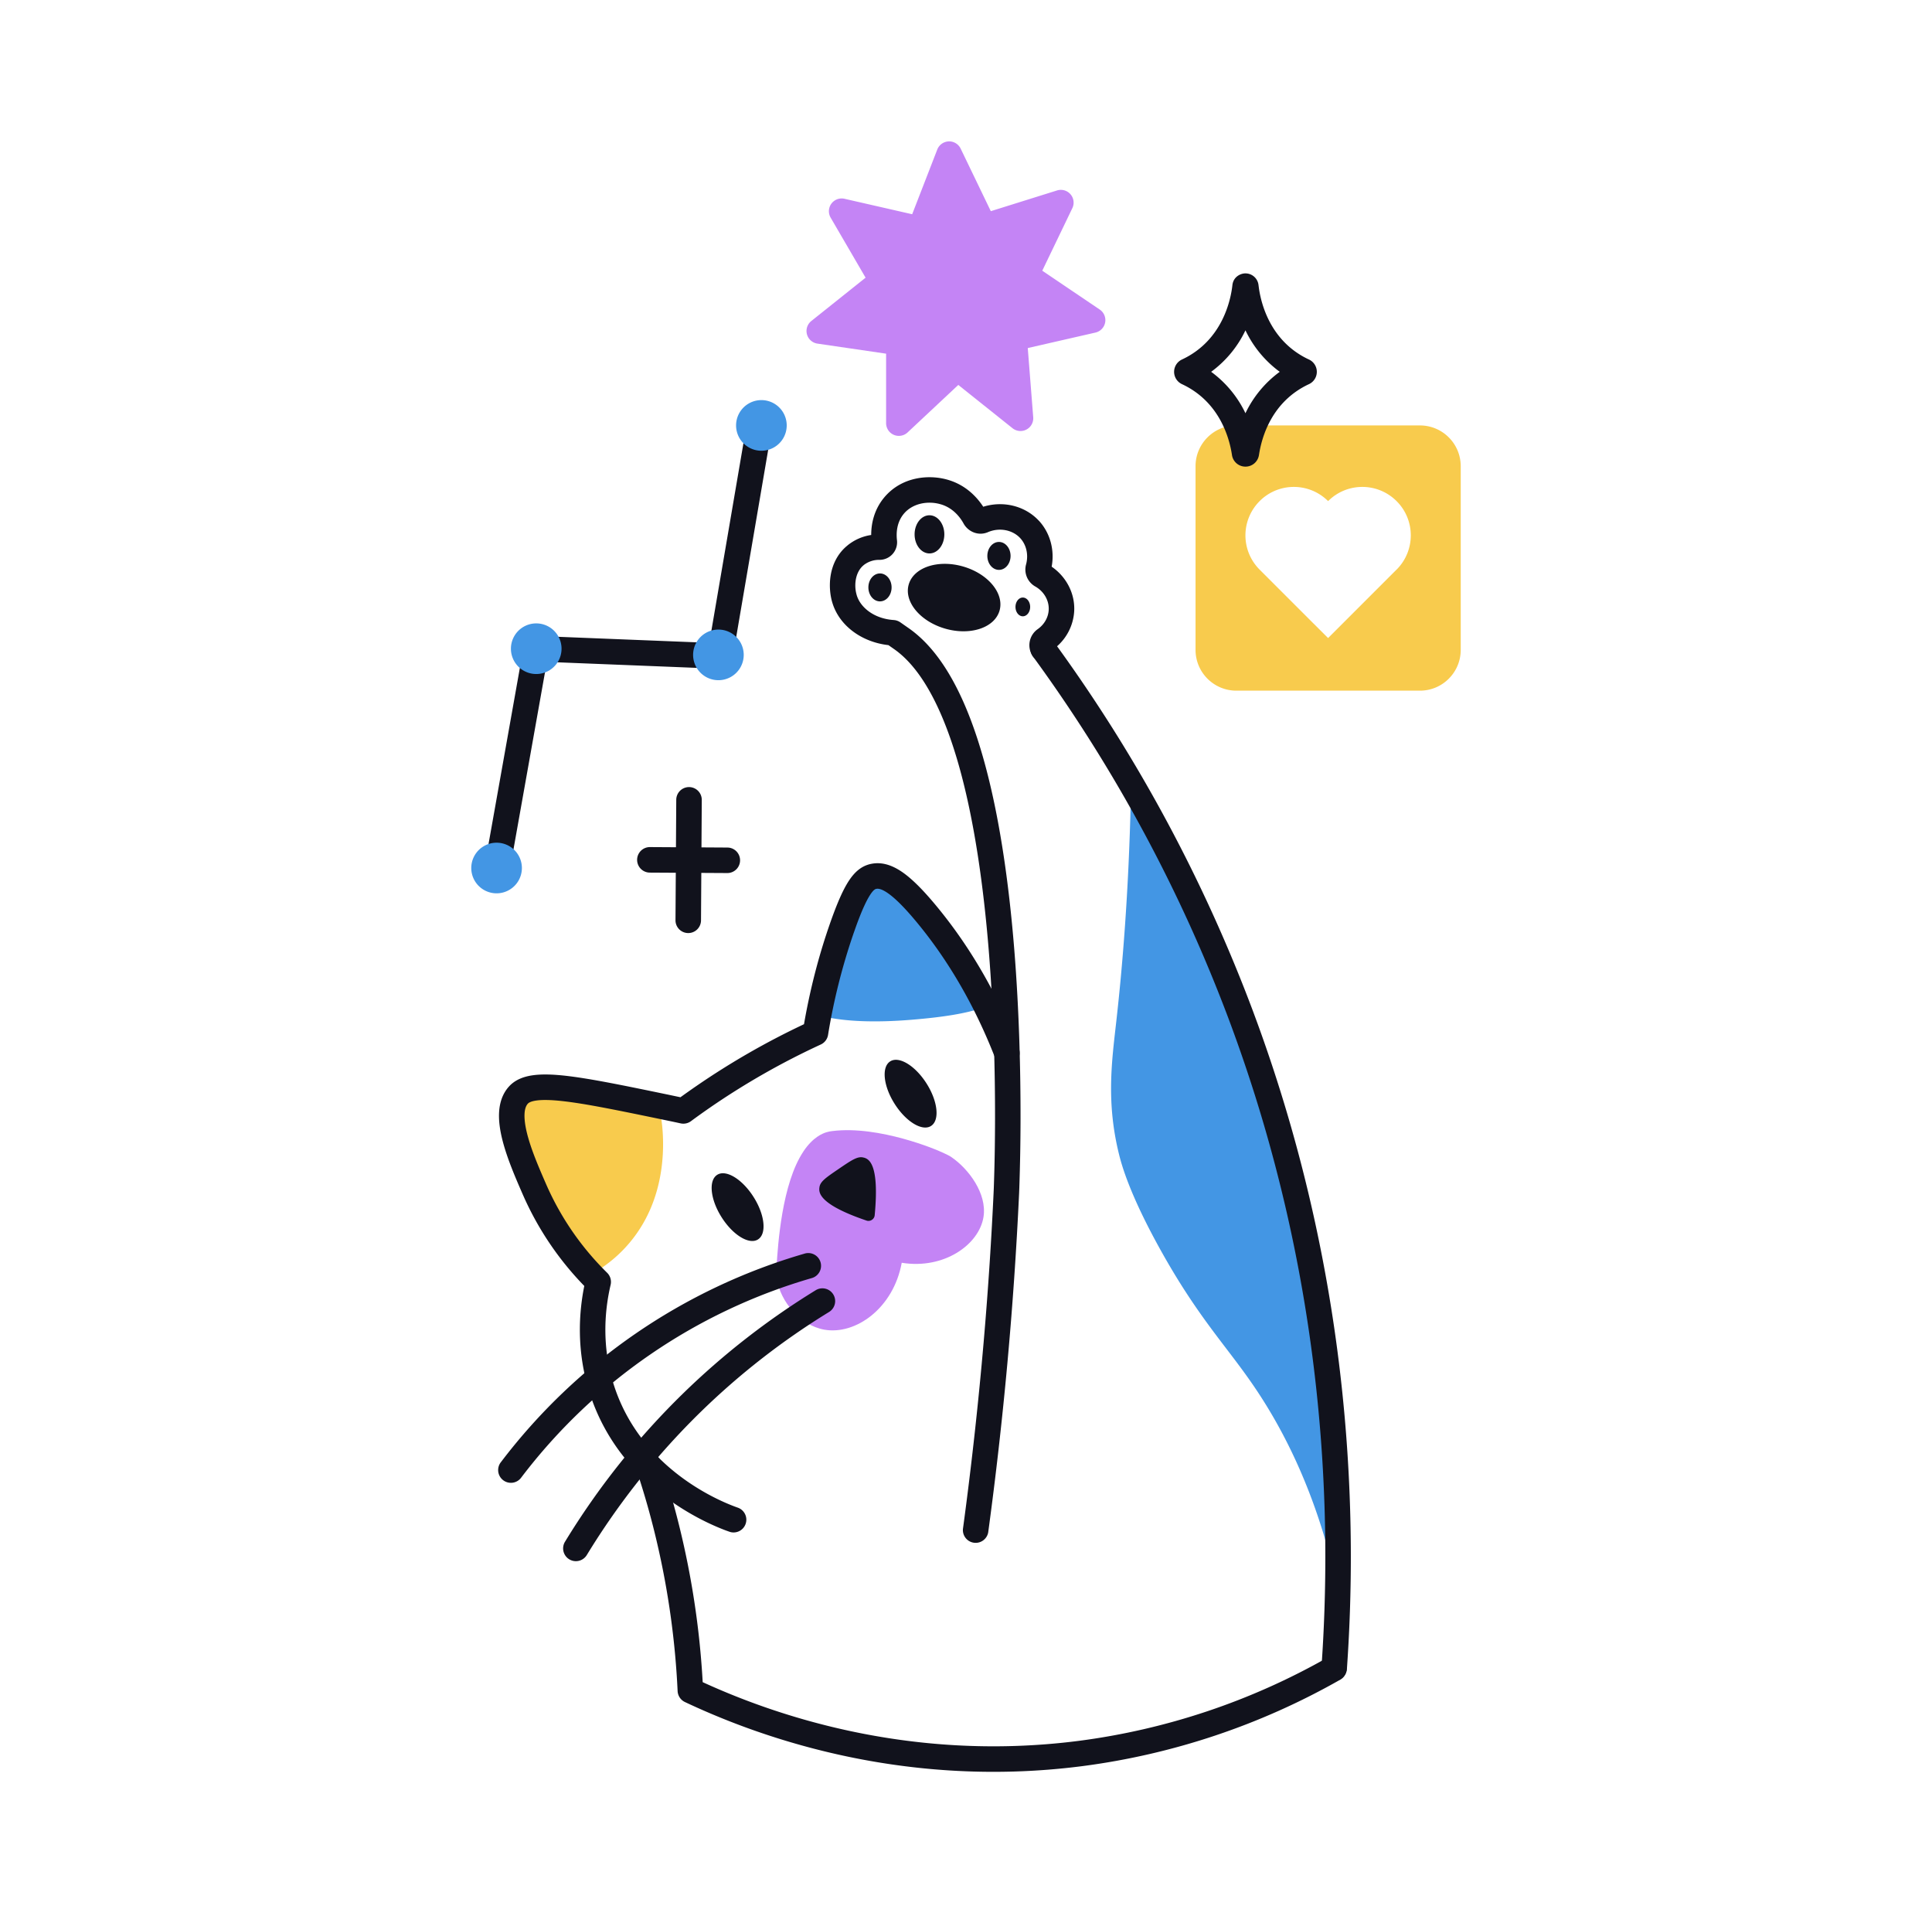 <svg xmlns="http://www.w3.org/2000/svg" width="101" height="100" fill="none"><path fill="#4396E4" d="M59.12 41.53a63.8 63.8 0 0 1 7.15 14.317c3.743 10.68 3.853 20.16 3.416 26.133-1.126-4.573-2.863-7.693-4.266-9.713-1.384-1.997-2.84-3.494-4.76-6.95-1.617-2.91-2.027-4.444-2.16-4.98-.677-2.737-.377-4.87-.147-6.917.31-2.747.657-6.713.767-11.89M43.053 53.127c1.08.263 2.67.333 4.583.176 1.59-.13 2.894-.32 3.837-.666-.167-.42-3.073-7.634-5.343-7.214-1.137.21-1.897 2.294-2.37 3.58a11.8 11.8 0 0 0-.707 4.12z"/><path fill="#F8CB4D" d="M34.54 58.303c.037.197.613 3.254-1.073 5.897a7.06 7.06 0 0 1-2.777 2.517c-1.817-1.95-2.71-3.857-3.173-5.127-.59-1.617-1.234-3.49-.444-4.353.574-.627 1.667-.464 3.24-.23 1.857.276 3.3.853 4.227 1.3z"/><path fill="#C484F5" d="M41.996 60.19c.503-.757 1.014-.95 1.213-1.01.124-.037.224-.053.297-.06 2.474-.313 5.554 1.027 5.554 1.027.483.21.623.293.68.336.89.61 1.866 1.897 1.676 3.12-.226 1.447-2.06 2.76-4.276 2.4-.434 2.38-2.414 3.787-4.047 3.497-1.27-.227-2.294-1.473-2.487-2.66-.037-.223-.023-.39-.013-.583.073-1.227.286-4.384 1.4-6.06z"/><path fill="#11121C" d="M45.164 60.51c-.317-.097-.624.113-1.367.62-.633.433-.923.63-.96.937-.027.233-.1.86 2.46 1.73.093.033.2.02.283-.037a.32.32 0 0 0 .147-.243c.26-2.757-.34-2.94-.563-3.01zm-6.127-38.349a.667.667 0 0 1 1.314.225l-2.053 12.016a.67.67 0 0 1-.684.554l-9.026-.36-1.945 10.924a.667.667 0 1 1-1.312-.234l2.046-11.496.014-.06a.67.67 0 0 1 .67-.49l9.02.36z"/><path fill="#4396E4" d="M28.033 35.23a1.323 1.323 0 1 0 0-2.646 1.323 1.323 0 0 0 0 2.646M25.96 46.693a1.323 1.323 0 1 0 0-2.646 1.323 1.323 0 0 0 0 2.646m11.597-11.14a1.323 1.323 0 1 0 0-2.646 1.323 1.323 0 0 0 0 2.646m2.247-11.993a1.323 1.323 0 1 0 0-2.647 1.323 1.323 0 0 0 0 2.647"/><path fill="#11121C" d="M51.66 80.1a.667.667 0 0 1-1.32-.18zm.95-17.75.666.031A202 202 0 0 1 51.66 80.1l-1.32-.18c.953-7.04 1.391-13.04 1.604-17.601zm-6.394-36.338c.908-1.097 2.35-1.234 3.37-.923.938.283 1.506.924 1.815 1.398 1.031-.322 2.18-.058 2.915.738h.002c.595.65.819 1.544.66 2.395.758.52 1.228 1.392 1.178 2.33a2.65 2.65 0 0 1-.959 1.884.666.666 0 0 1-1.226.436 1.027 1.027 0 0 1 .275-1.384c.347-.242.557-.615.578-1.01.025-.476-.238-.956-.701-1.22a1.015 1.015 0 0 1-.483-1.154c.138-.51.013-1.029-.305-1.374-.392-.424-1.074-.575-1.69-.312-.506.216-1.038-.031-1.268-.446l-.002-.004c-.177-.323-.543-.81-1.175-1.001h-.002c-.66-.203-1.483-.073-1.955.497-.376.458-.393 1.021-.351 1.374v.004a.92.92 0 0 1-.909 1.023 1.3 1.3 0 0 0-.826.27l-.001.002c-.422.34-.511.977-.396 1.47l.025.098.001.002c.184.626.868 1.2 1.845 1.295l.095.008.046.005a.7.7 0 0 1 .296.116l.002.001.01.008.062.043.366.256c1.86 1.3 3.08 3.892 3.911 6.847.841 2.991 1.325 6.516 1.598 9.866.273 3.355.337 6.561.334 8.927a112 112 0 0 1-.064 3.624l-.008.207-.002.054-.001.014v.005l-.666-.031-.666-.031v-.016l.003-.051.008-.201c.006-.177.015-.439.024-.774.019-.67.037-1.632.039-2.802.003-2.342-.061-5.51-.33-8.817-.27-3.312-.744-6.74-1.552-9.613-.819-2.911-1.939-5.099-3.391-6.115l-.3-.21c-1.372-.154-2.572-.996-2.938-2.238-.221-.745-.232-2.056.715-2.903l.096-.081a2.55 2.55 0 0 1 1.226-.535c0-.538.123-1.285.671-1.95zm8.792 7.968.004-.003q-.003 0-.004.003m-21.32 41.991c.328-.11.68.049.82.357l.024.063.15.456a44.3 44.3 0 0 1 2.053 11.077c3.386 1.551 10.589 4.235 19.664 3.068a35.6 35.6 0 0 0 13.016-4.362.667.667 0 0 1 .658 1.16 36.9 36.9 0 0 1-13.505 4.525c-9.769 1.256-17.437-1.786-20.762-3.352a.67.67 0 0 1-.382-.571 43 43 0 0 0-1.083-7.786v-.001a42 42 0 0 0-.928-3.349l-.145-.44-.018-.067a.667.667 0 0 1 .438-.778"/><path fill="#11121C" d="M45.516 45.159c.57-.126 1.118.055 1.657.427.526.365 1.113.96 1.81 1.806 1.192 1.444 2.797 3.733 4.148 7.082l.13.327.021.065a.667.667 0 0 1-1.235.482l-.028-.062-.125-.313c-1.29-3.2-2.818-5.373-3.938-6.732-.676-.82-1.17-1.3-1.542-1.558-.359-.249-.529-.24-.61-.222-.026.005-.122.016-.313.308-.188.288-.425.783-.734 1.635l-.137.387a32 32 0 0 0-1.332 5.306.67.67 0 0 1-.38.498 39 39 0 0 0-5.79 3.296h.001q-.517.356-.995.71a.67.67 0 0 1-.54.117c-.228-.05-.552-.119-.936-.198-2.328-.482-4.026-.832-5.236-.966-.605-.067-1.044-.075-1.357-.033-.314.042-.421.124-.458.164-.087.094-.16.252-.175.53-.015.282.032.638.138 1.056.213.84.622 1.782.997 2.642a14.8 14.8 0 0 0 3.184 4.615.67.67 0 0 1 .181.628c-.236 1.005-.58 3.12.256 5.496 1.534 4.355 5.762 5.93 6.395 6.152a.667.667 0 0 1-.375 1.278l-.065-.02-.174-.062c-1.092-.407-5.395-2.238-7.038-6.905-.863-2.452-.625-4.65-.376-5.88a16.1 16.1 0 0 1-3.21-4.769c-.365-.836-.822-1.881-1.067-2.847-.123-.484-.203-.986-.177-1.458.026-.475.164-.966.524-1.358l.001-.001c.331-.36.789-.519 1.261-.582.473-.064 1.039-.043 1.683.028 1.287.144 3.06.51 5.358.986l.654.138q.39-.281.788-.557h.001a40 40 0 0 1 5.67-3.261c.38-2.188.898-3.936 1.329-5.179.385-1.112.705-1.842 1.016-2.316.33-.504.688-.778 1.137-.88z"/><path fill="#C484F5" d="m53.35 21.863-3.287-2.623-3.073 2.877V17.91l-4.16-.61 3.287-2.623L44 11.04l4.1.937 1.52-3.92 1.827 3.79 4.013-1.257-1.823 3.79 3.483 2.353-4.1.937z"/><path fill="#C484F5" d="M49.593 7.39a.67.67 0 0 1 .627.377l1.577 3.271 3.463-1.084a.667.667 0 0 1 .8.925l-1.573 3.27 3.006 2.032a.667.667 0 0 1-.225 1.202l-3.539.809.285 3.619a.667.667 0 0 1-1.08.573l-2.837-2.264-2.652 2.484a.667.667 0 0 1-1.122-.487v-3.631l-3.59-.526a.667.667 0 0 1-.32-1.181l2.838-2.265-1.828-3.139a.667.667 0 0 1 .725-.985l3.538.808 1.312-3.382a.67.67 0 0 1 .595-.425m-.872 4.828a.67.67 0 0 1-.77.409l-2.603-.595 1.345 2.31a.67.67 0 0 1-.16.856l-2.087 1.665 2.64.387c.328.048.57.33.57.66v2.67l1.951-1.827.047-.04a.67.67 0 0 1 .825.006l2.086 1.665-.21-2.662a.67.67 0 0 1 .516-.702l2.602-.594-2.21-1.494a.67.67 0 0 1-.227-.841l1.157-2.406-2.547.798a.67.67 0 0 1-.8-.347l-1.16-2.406z"/><path fill="#11121C" d="M37.723 63.623c.59.934 1.443 1.454 1.903 1.16.464-.293.36-1.286-.23-2.216-.59-.934-1.443-1.454-1.903-1.16-.463.293-.36 1.286.23 2.216m9.044-5.93c.59.934 1.443 1.454 1.903 1.16.464-.293.36-1.286-.23-2.216-.59-.934-1.443-1.454-1.903-1.16-.463.293-.36 1.286.23 2.216m-4.723 7.837a.667.667 0 1 1 .372 1.28 29.3 29.3 0 0 0-8.419 3.986 29.3 29.3 0 0 0-6.743 6.427.667.667 0 1 1-1.062-.806A30.63 30.63 0 0 1 42.044 65.53m.6 1.908a.667.667 0 0 1 .698 1.137 38.2 38.2 0 0 0-6.69 5.203 38.4 38.4 0 0 0-5.976 7.502.667.667 0 0 1-1.14-.694 39.7 39.7 0 0 1 6.185-7.763 39.6 39.6 0 0 1 6.923-5.385m9.609-35.52c.258-.897-.595-1.93-1.905-2.308s-2.583.043-2.842.94.595 1.93 1.905 2.308 2.583-.043 2.842-.94m1.217.295c.212 0 .384-.22.384-.49s-.172-.49-.384-.49-.383.22-.383.49.171.49.383.49m-4.88-3.286c.43 0 .777-.447.777-.997s-.348-.997-.777-.997-.777.447-.777.997.348.997.777.997m3.633.86c.335 0 .607-.327.607-.73s-.272-.73-.607-.73-.607.326-.607.73.272.73.607.73m-6.22 1.646c.335 0 .607-.326.607-.73s-.272-.73-.607-.73-.606.327-.606.73c0 .404.271.73.606.73"/><path fill="#F8CB4D" d="M74.23 22.237h-9.597c-1.18 0-2.133.956-2.133 2.133v9.597c0 1.18.957 2.133 2.133 2.133h9.597c1.18 0 2.133-.957 2.133-2.133V24.37c0-1.18-.956-2.133-2.133-2.133m-1.22 7.533-3.58 3.58-.79-.787-2.79-2.79a2.53 2.53 0 0 1 0-3.58c.987-.99 2.59-.99 3.58 0 .987-.99 2.59-.99 3.58 0 .99.987.99 2.59 0 3.58z"/><path fill="#11121C" d="M65.111 14.29a.687.687 0 0 1 .681.612l.02.155c.119.84.603 2.741 2.52 3.688l.099.047.017.008a.71.71 0 0 1-.017 1.278c-1.97.916-2.483 2.815-2.615 3.704h-.001a.71.71 0 0 1-.705.608.71.71 0 0 1-.706-.609c-.133-.887-.649-2.787-2.616-3.703l-.016-.008a.71.71 0 0 1 .016-1.278c2.133-.994 2.558-3.147 2.639-3.89l.003-.023c.06-.421.43-.59.681-.59m-.002 2.977a5.75 5.75 0 0 1-1.793 2.168 5.75 5.75 0 0 1 1.793 2.165 5.74 5.74 0 0 1 1.793-2.165 5.74 5.74 0 0 1-1.793-2.168M36.024 41.14a.667.667 0 0 1 .663.67l-.04 6.297a.667.667 0 1 1-1.334-.008l.04-6.296a.667.667 0 0 1 .671-.663"/><path fill="#11121C" d="m38.03 44.3.069.004a.667.667 0 0 1-.008 1.326l-.068.003-4.054-.023-.068-.004a.667.667 0 0 1 .076-1.33zm32.382 42.957a.667.667 0 0 1-1.33-.094zm-16.268-53.88a.666.666 0 0 1 .889.094l.043.053.322.444a81 81 0 0 1 10.09 18.845l.245.663c5.064 13.895 5.208 26.248 4.679 33.78l-1.33-.093c.529-7.534.373-19.954-4.843-33.882a79.5 79.5 0 0 0-9.924-18.534l-.317-.438-.037-.057a.667.667 0 0 1 .183-.874"/></svg>